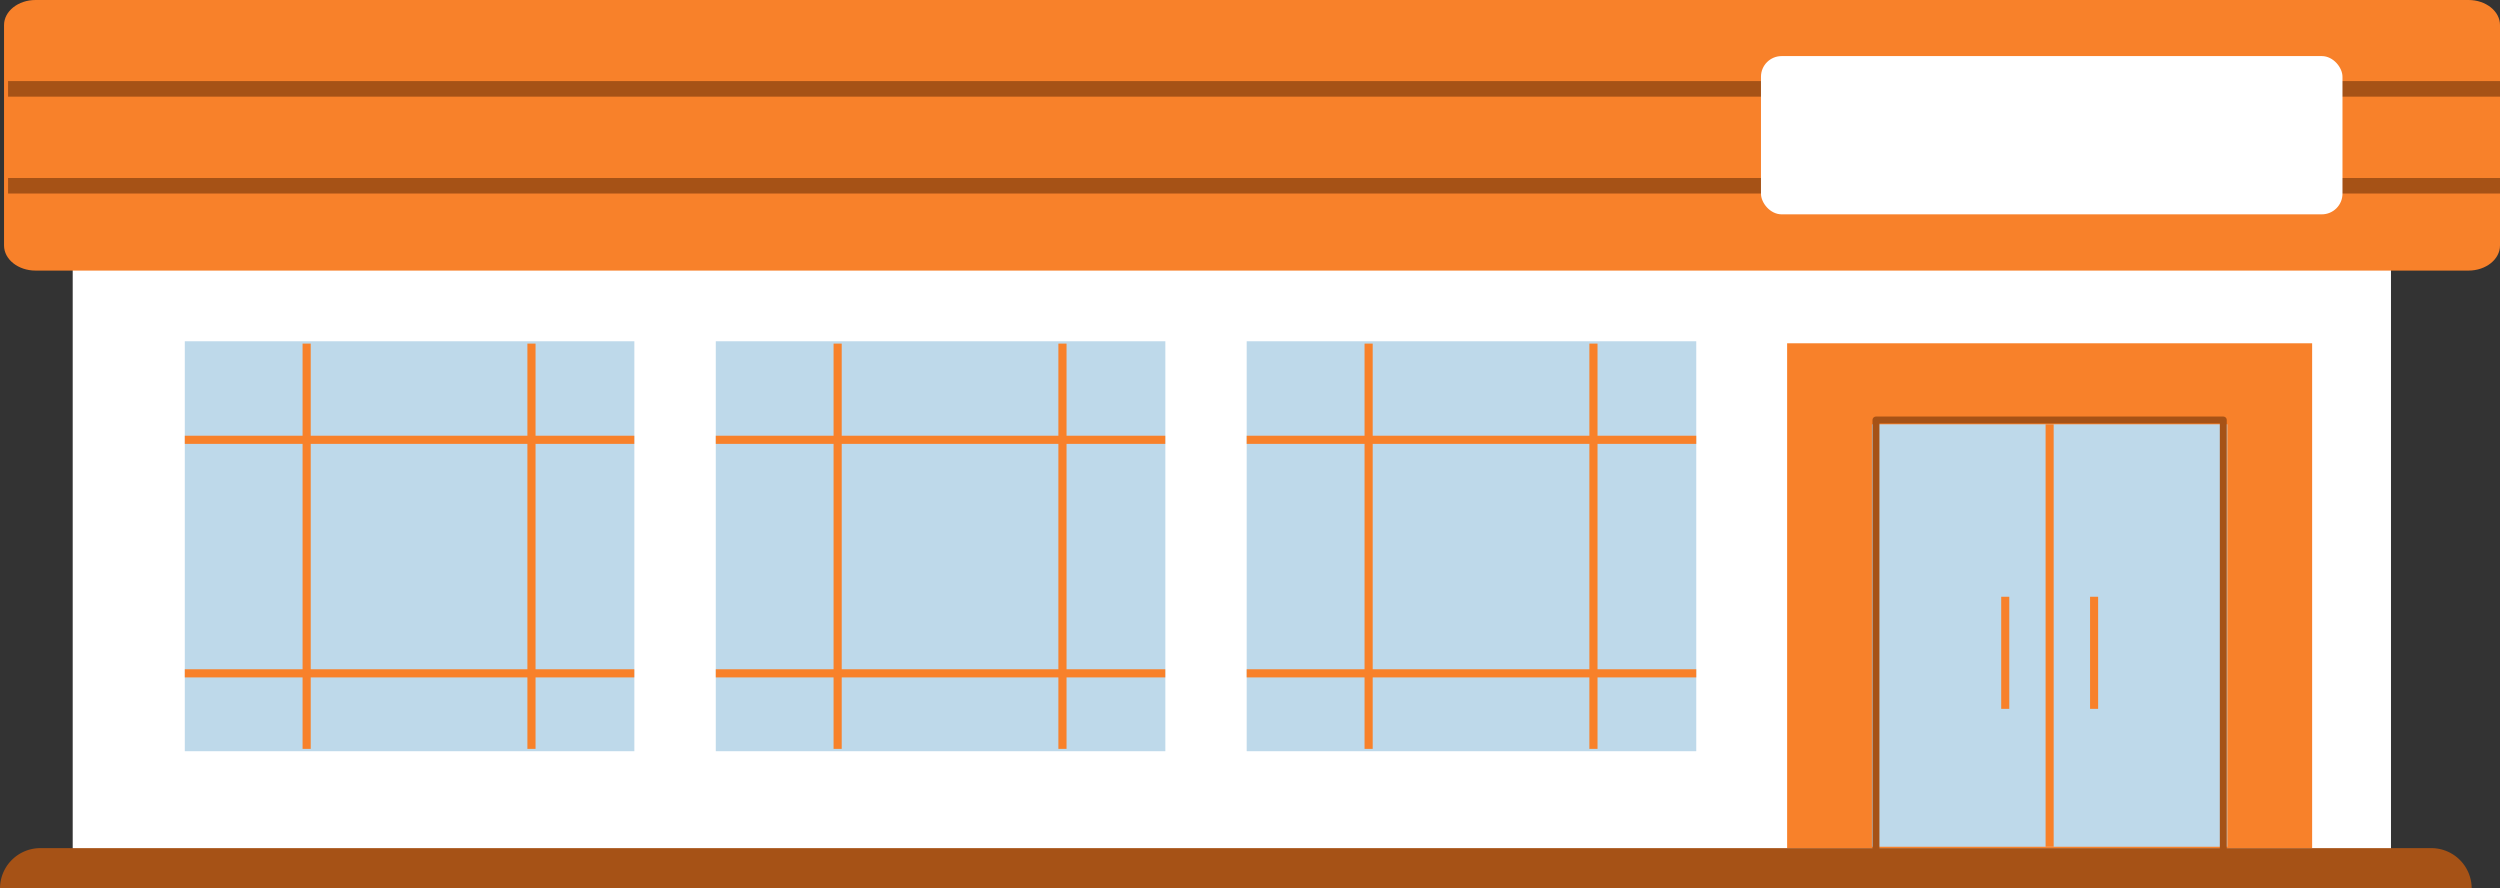 <svg xmlns="http://www.w3.org/2000/svg" viewBox="0 0 309.8 110.1">
	<rect x="0" y="0" width="309.8" height="110.1" fill="#333333" stroke="none"/>
	<g>
		<g>
			<rect x="9.01" y="33.03" width="287.28" height="73.07" fill="#fff"/>
			<rect x="221.46" y="42.54" width="65.06" height="62.56" fill="#f8812a"/>
			<g>
				<rect x="231.97" y="52.58" width="44.04" height="52.35" fill="#bed9ea"/>
				<rect x="232.47" y="52.05" width="43.04" height="55.55" fill="none" stroke="#a65216" stroke-linecap="round" stroke-linejoin="round" stroke-width="0.86"/>
				<line x1="253.99" y1="52.58" x2="253.99" y2="104.93" fill="none" stroke="#f8812a" stroke-miterlimit="10"/>
				<line x1="259.5" y1="73.95" x2="259.5" y2="87.84" fill="none" stroke="#f8812a" stroke-miterlimit="10"/>
				<line x1="248.49" y1="73.95" x2="248.49" y2="87.84" fill="none" stroke="#f8812a" stroke-miterlimit="10"/>
			</g>
			<g>
				<g>
					<rect x="154.49" y="42.29" width="55.71" height="50.8" fill="#bed9ea"/>
					<g>
						<line x1="169.6" y1="42.58" x2="169.6" y2="92.8" fill="none" stroke="#f8812a" stroke-miterlimit="10" stroke-width="1.01"/>
						<line x1="197.46" y1="42.58" x2="197.46" y2="92.8" fill="none" stroke="#f8812a" stroke-miterlimit="10" stroke-width="1.01"/>
						<line x1="154.49" y1="54.5" x2="210.2" y2="54.5" fill="none" stroke="#f8812a" stroke-miterlimit="10" stroke-width="1.01"/>
						<line x1="154.49" y1="83.44" x2="210.2" y2="83.44" fill="none" stroke="#f8812a" stroke-miterlimit="10" stroke-width="1.01"/>
					</g>
				</g>
				<g>
					<rect x="88.7" y="42.29" width="55.71" height="50.8" fill="#bed9ea"/>
					<g>
						<line x1="103.8" y1="42.58" x2="103.8" y2="92.8" fill="none" stroke="#f8812a" stroke-miterlimit="10" stroke-width="1.01"/>
						<line x1="131.66" y1="42.58" x2="131.66" y2="92.8" fill="none" stroke="#f8812a" stroke-miterlimit="10" stroke-width="1.01"/>
						<line x1="88.7" y1="54.5" x2="144.4" y2="54.5" fill="none" stroke="#f8812a" stroke-miterlimit="10" stroke-width="1.01"/>
						<line x1="88.7" y1="83.44" x2="144.4" y2="83.44" fill="none" stroke="#f8812a" stroke-miterlimit="10" stroke-width="1.01"/>
					</g>
				</g>
				<g>
					<rect x="22.9" y="42.29" width="55.71" height="50.8" fill="#bed9ea"/>
					<g>
						<line x1="38" y1="42.58" x2="38" y2="92.8" fill="none" stroke="#f8812a" stroke-miterlimit="10" stroke-width="1.01"/>
						<line x1="65.86" y1="42.58" x2="65.86" y2="92.8" fill="none" stroke="#f8812a" stroke-miterlimit="10" stroke-width="1.01"/>
						<line x1="22.9" y1="54.5" x2="78.6" y2="54.5" fill="none" stroke="#f8812a" stroke-miterlimit="10" stroke-width="1.01"/>
						<line x1="22.9" y1="83.44" x2="78.6" y2="83.44" fill="none" stroke="#f8812a" stroke-miterlimit="10" stroke-width="1.01"/>
					</g>
					<rect x="22.9" y="42.29" width="55.71" height="50.8" fill="none"/>
				</g>
				<rect x="88.99" y="45.92" width="55.71" height="43.54" fill="none"/>
				<rect x="154.14" y="45.92" width="55.71" height="43.54" fill="none"/>
			</g>
			<path d="M5,105.1H301.29a5,5,0,0,1,5,5H0A5,5,0,0,1,5,105.1Z" fill="#a65216"/>
			<path d="M305.9,33.53H4.4c-2.15,0-3.9-1.39-3.9-3.11V3.11C.5,1.39,2.25,0,4.4,0H305.9c2.15,0,3.9,1.39,3.9,3.11V30.42C309.8,32.14,308.05,33.53,305.9,33.53Z" fill="#f8812a"/>
		</g>
		<line x1="1" y1="11.01" x2="309.8" y2="11.01" fill="none" stroke="#a65216" stroke-linejoin="round" stroke-width="1.93"/>
		<line x1="1" y1="23.02" x2="309.8" y2="23.02" fill="none" stroke="#a65216" stroke-linejoin="round" stroke-width="1.93"/>
		<rect x="218.22" y="6.95" width="72.06" height="19.61" rx="2.56" ry="2.56" fill="#fff"/>
	</g>
</svg>
